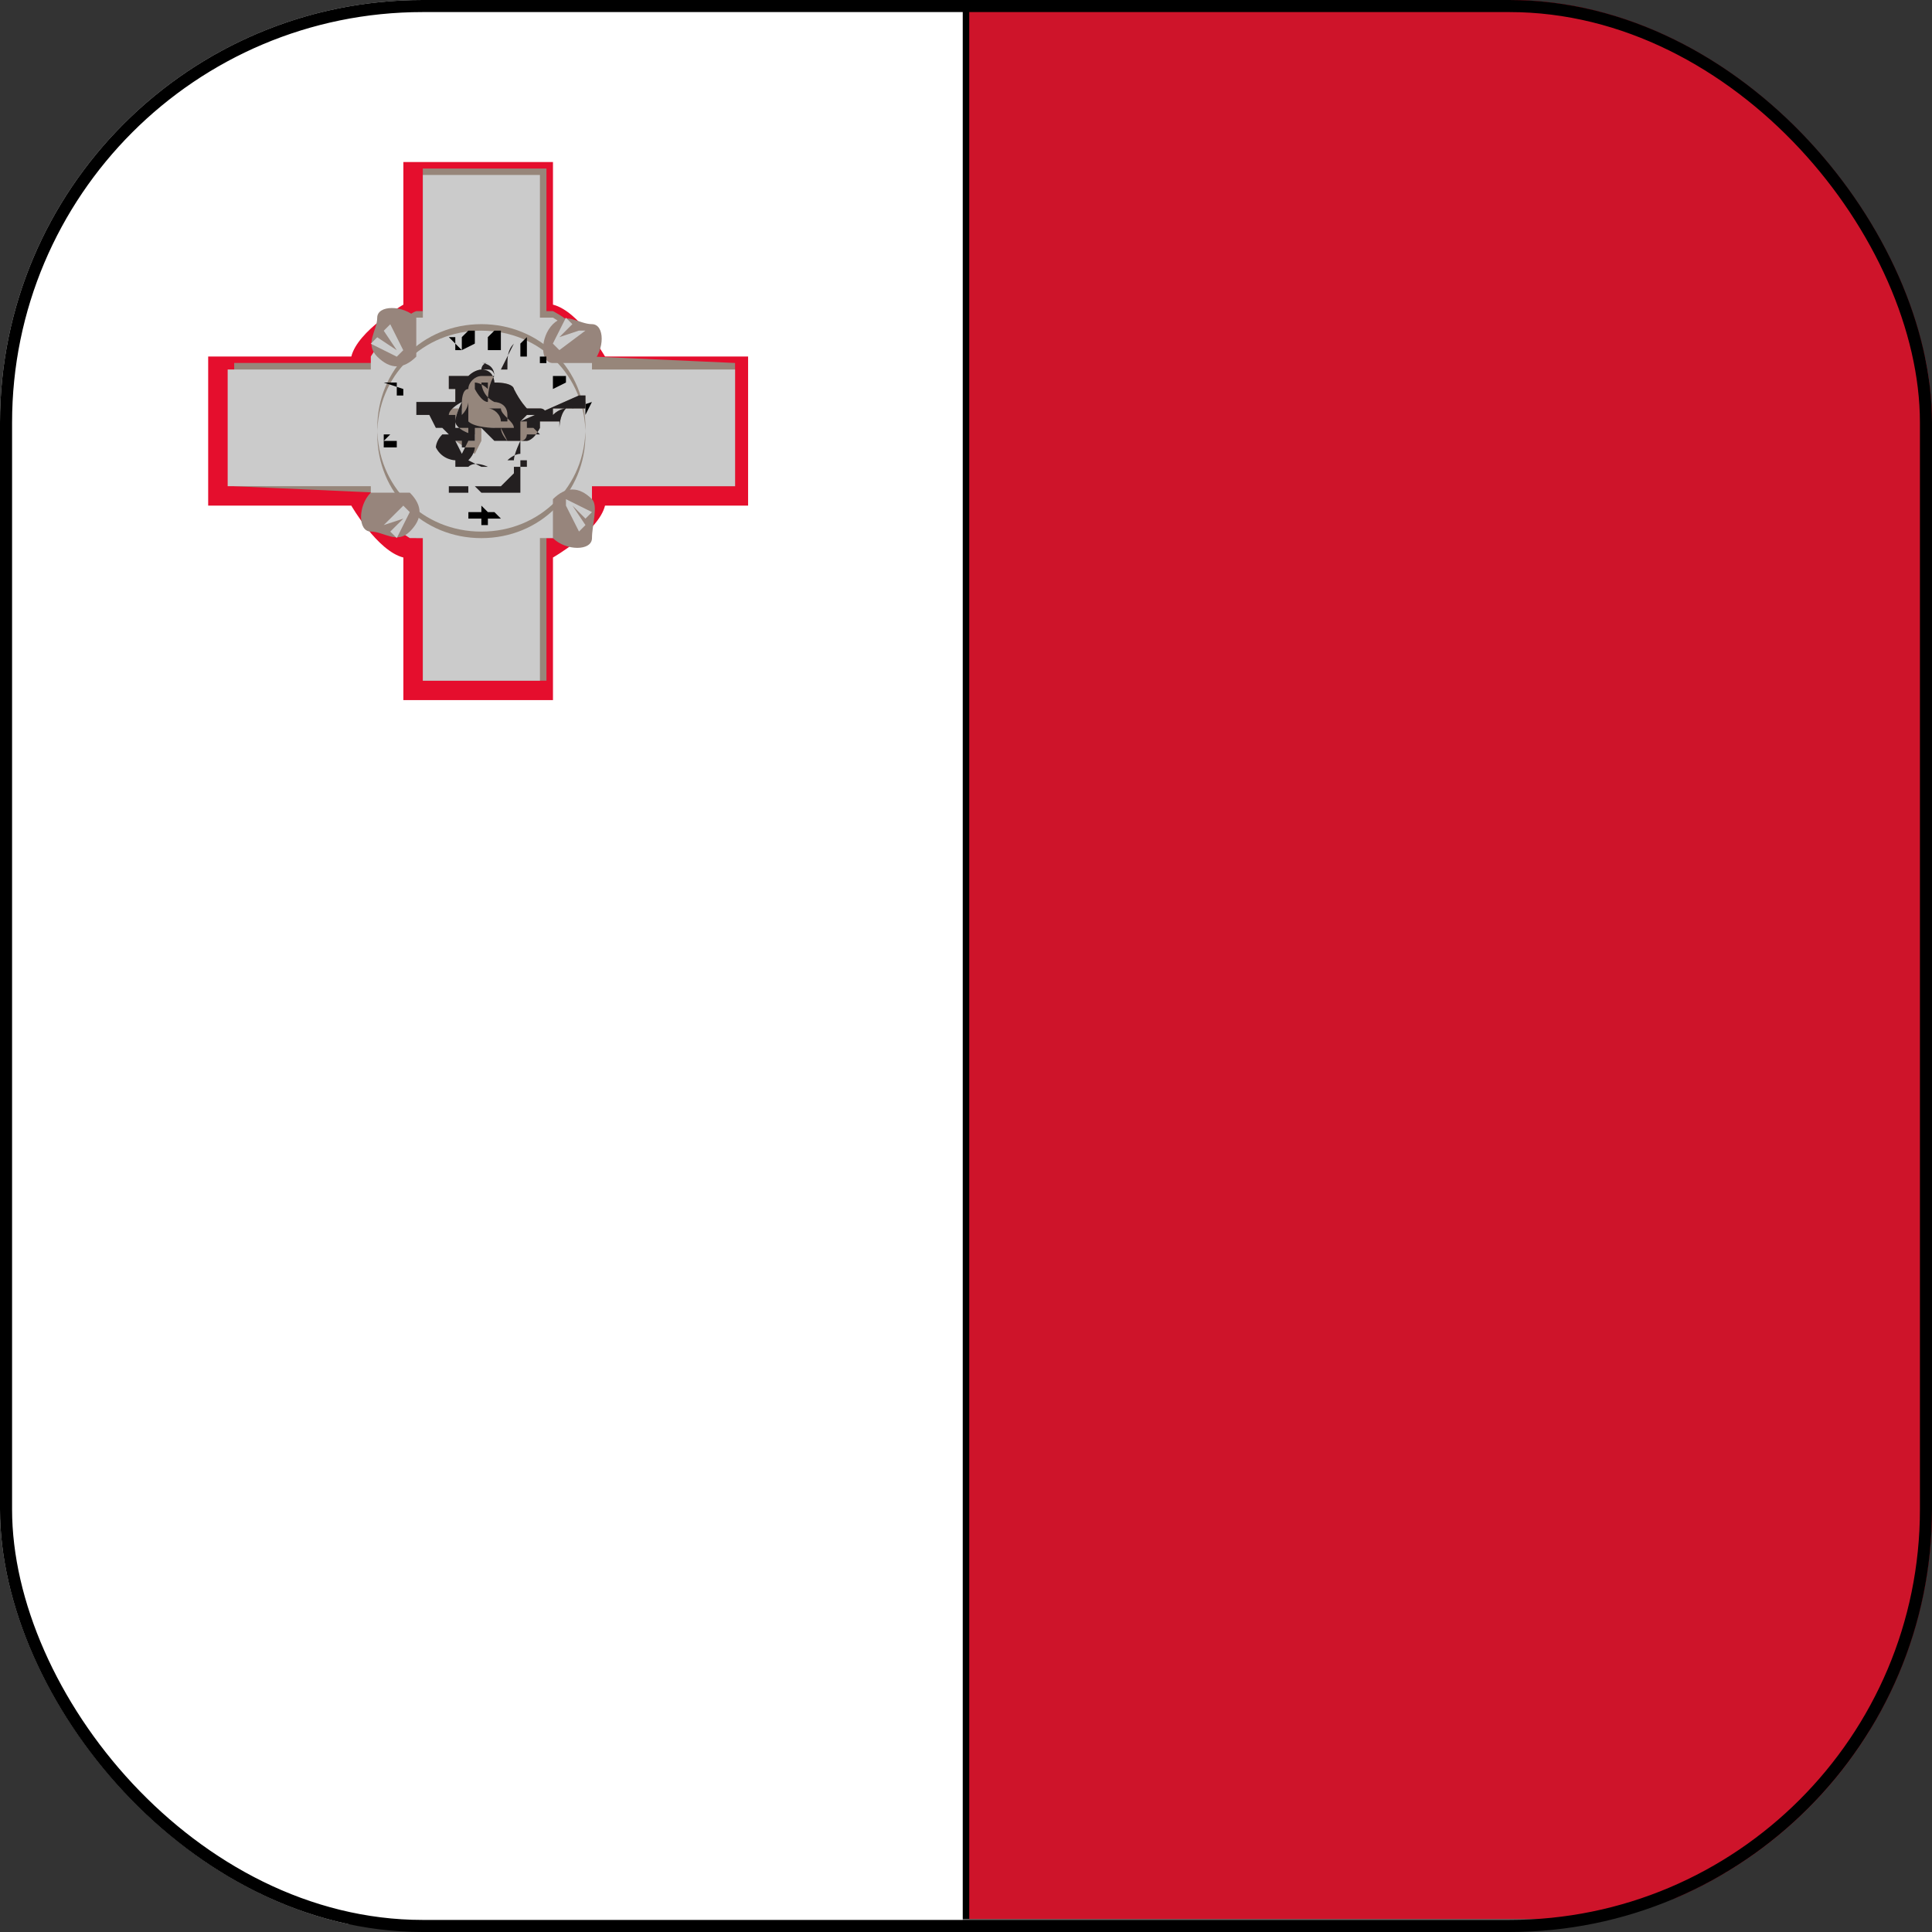 <svg width="32" height="32" viewBox="0 0 32 32" fill="none" xmlns="http://www.w3.org/2000/svg">
<rect x="0" y="0" width="32" height="32" fill="#333333" stroke="none"/>
<g clip-path="url(#clip0_1298_12317)">
<path d="M25.213 6.98H10.883C7.327 6.98 4.418 9.665 4.418 12.886V25.987C4.418 29.209 7.327 31.893 10.883 31.893H25.213C28.768 31.893 31.677 29.209 31.677 25.987V12.886C31.677 9.665 28.768 6.98 25.213 6.98Z" fill="#808080"/>
<path d="M32 6.336V25.45C32 26.309 31.892 27.06 31.569 27.812C30.599 30.174 28.337 31.785 25.643 31.785H6.357C3.663 31.785 1.401 30.174 0.431 27.812C0.108 27.06 0 26.309 0 25.45V6.336C0 5.477 0.108 4.725 0.431 3.973C1.401 1.611 3.663 0 6.357 0H25.535C28.229 0 30.492 1.611 31.461 3.973C31.785 4.725 31.892 5.477 31.892 6.336H32Z" fill="black"/>
<path d="M15.946 0V31.893H6.357C3.663 31.893 1.401 30.282 0.431 27.919C0.108 27.168 0 26.416 0 25.557V6.336C0 5.477 0.108 4.725 0.431 3.973C1.401 1.611 3.663 0 6.357 0H15.946Z" fill="white"/>
<path d="M32 6.336V25.45C32 26.309 31.892 27.06 31.569 27.812C30.599 30.174 28.337 31.785 25.643 31.785H16.054V0H25.643C28.337 0 30.599 1.611 31.569 3.973C31.892 4.725 32 5.477 32 6.336Z" fill="#CE142A"/>
<path d="M12.391 5.905H10.021C10.021 5.905 9.59 5.153 9.159 5.046V2.684H6.681V5.046C6.681 5.046 5.926 5.476 5.819 5.905H3.448V8.375H5.819C5.819 8.375 6.25 9.127 6.681 9.234V11.596H9.159V9.234C9.159 9.234 9.913 8.804 10.021 8.375H12.391V5.905Z" fill="#E50E2D"/>
<path d="M7.003 11.274V8.912H6.896C6.896 8.912 6.249 8.59 6.249 8.16L3.879 8.053V6.012H6.249C6.249 6.012 6.573 5.261 6.896 5.153H7.003V2.791H9.051V5.153H9.158C9.158 5.153 9.805 5.476 9.805 5.905L12.175 6.012V8.053H9.805C9.805 8.053 9.482 8.804 9.158 8.912H9.051V11.274H7.003Z" fill="#97867A"/>
<path d="M7.004 11.274V8.912H6.788C6.788 8.912 6.25 8.59 6.142 8.268V8.053H3.771V6.12H6.142V5.905C6.142 5.905 6.465 5.368 6.788 5.261H7.004V2.898H8.943V5.261H9.159C9.159 5.261 9.697 5.583 9.805 5.905V6.12H12.175V8.053H9.805V8.268C9.805 8.268 9.482 8.804 9.159 8.912H8.943V11.274H7.004Z" fill="#CBCBCB"/>
<path d="M7.973 8.376C7.218 8.376 6.68 7.839 6.68 7.087C6.68 6.336 7.218 5.799 7.973 5.799C8.727 5.799 9.266 6.336 9.266 7.087C9.266 7.839 8.727 8.376 7.973 8.376ZM7.973 5.799C7.218 5.799 6.68 6.336 6.68 7.087C6.68 7.839 7.218 8.376 7.973 8.376C8.727 8.376 9.266 7.839 9.266 7.087C9.266 6.336 8.727 5.799 7.973 5.799Z" fill="#95877C"/>
<path d="M7.973 8.805C7.003 8.805 6.249 8.054 6.249 7.087C6.249 6.121 7.003 5.369 7.973 5.369C8.943 5.369 9.697 6.121 9.697 7.087C9.697 8.054 8.943 8.805 7.973 8.805ZM7.973 5.477C7.003 5.477 6.249 6.228 6.249 7.195C6.249 8.161 7.003 8.913 7.973 8.913C8.943 8.913 9.697 8.161 9.697 7.195C9.697 6.228 8.943 5.477 7.973 5.477Z" fill="#95877C"/>
<path d="M6.895 5.263C6.895 5.263 6.895 5.692 6.895 5.907C6.679 6.122 6.464 6.122 6.248 5.907C6.033 5.692 6.248 5.477 6.248 5.263C6.248 5.048 6.679 5.048 6.895 5.263Z" fill="#97857C"/>
<path d="M6.141 5.693L6.248 5.586L6.572 5.801L6.356 5.478L6.464 5.371L6.679 5.801L6.572 5.908L6.141 5.693Z" fill="#CBCBCB"/>
<path d="M9.804 6.013C9.804 6.013 9.373 6.013 9.158 6.013C8.942 6.013 8.942 5.584 9.158 5.369C9.373 5.154 9.589 5.369 9.804 5.369C10.02 5.369 10.02 5.798 9.804 6.013Z" fill="#97857C"/>
<path d="M9.373 5.262L9.48 5.369L9.265 5.584L9.588 5.476H9.696L9.265 5.799L9.157 5.691L9.373 5.262Z" fill="#CBCBCB"/>
<path d="M9.158 8.913C9.158 8.913 9.158 8.483 9.158 8.268C9.374 8.054 9.589 8.054 9.805 8.268C9.912 8.376 9.805 8.698 9.805 8.913C9.805 9.128 9.374 9.128 9.158 8.913Z" fill="#97857C"/>
<path d="M9.805 8.482L9.697 8.59L9.482 8.375L9.697 8.697L9.59 8.804L9.374 8.375V8.268L9.805 8.482Z" fill="#CBCBCB"/>
<path d="M6.141 8.16C6.141 8.16 6.572 8.16 6.788 8.16C7.003 8.375 7.003 8.59 6.788 8.804C6.572 9.019 6.357 8.804 6.141 8.804C5.926 8.804 5.926 8.375 6.141 8.16Z" fill="#97857C"/>
<path d="M6.572 8.912L6.464 8.805L6.68 8.59L6.356 8.697L6.68 8.375L6.787 8.482L6.572 8.912Z" fill="#CBCBCB"/>
<path d="M6.356 7.303H6.464H6.68H6.572V7.41H6.356V7.195H6.464L6.356 7.303Z" fill="black"/>
<path d="M6.68 6.443V6.551H6.572V6.336H6.356L6.68 6.443ZM6.68 6.443L6.787 6.551L6.68 6.443Z" fill="black"/>
<path d="M7.434 5.584L7.649 5.799H7.541V5.584H7.434ZM7.434 5.584V5.691V5.584Z" fill="black"/>
<path d="M7.757 5.477H7.865V5.691L7.649 5.799V5.584L7.757 5.477Z" fill="black"/>
<path d="M8.188 5.477H8.296V5.691V5.799H8.08V5.584L8.188 5.477Z" fill="black"/>
<path d="M8.727 5.584V5.906H8.619V5.691L8.727 5.584ZM8.835 5.584V5.691V5.584Z" fill="black"/>
<path d="M9.05 5.799V6.121V6.014H8.942V6.121V5.799V5.906H9.05V5.799Z" fill="black"/>
<path d="M9.374 6.121V6.336L9.158 6.443V6.228H9.374V6.121H9.481H9.374Z" fill="black"/>
<path d="M9.481 6.766V6.658H9.696V6.873L9.804 6.658L9.481 6.766ZM9.481 6.766H9.373H9.481Z" fill="black"/>
<path d="M9.697 7.088V7.195H9.589V7.303V7.195H9.697V7.088Z" fill="black"/>
<path d="M8.189 8.482H8.081L7.973 8.375V8.482H7.758V8.59H7.973V8.697H8.081V8.59H8.189H8.297L8.189 8.482Z" fill="black"/>
<path d="M8.619 6.98C8.619 6.98 8.619 6.98 8.727 6.873H8.943C8.943 6.873 8.943 6.873 9.05 6.873C9.05 6.873 9.05 6.765 8.943 6.765H8.727C8.727 6.765 8.619 6.658 8.512 6.443C8.512 6.443 8.512 6.336 8.188 6.336C8.188 6.336 8.188 6.121 7.973 6.121C7.973 6.121 7.865 6.121 7.757 6.228C7.757 6.228 7.757 6.228 7.65 6.228C7.65 6.228 7.65 6.228 7.542 6.228C7.542 6.228 7.542 6.228 7.434 6.228C7.434 6.336 7.434 6.443 7.434 6.443C7.434 6.443 7.434 6.443 7.542 6.443C7.542 6.443 7.542 6.551 7.542 6.658H7.65C7.65 6.658 7.542 6.873 7.542 6.98C7.542 6.98 7.542 6.98 7.434 6.98C7.434 6.98 7.434 6.98 7.434 7.088V6.98C7.434 6.98 7.434 6.98 7.542 6.98C7.542 7.088 7.757 7.195 7.865 7.195V7.302C7.865 7.302 7.865 7.302 7.973 7.302H7.542H7.219H7.542H7.326H8.727C8.727 7.302 8.727 7.302 8.619 7.302H8.727C8.727 7.302 8.835 7.302 8.943 7.088C8.943 7.088 8.943 7.088 8.943 6.98C8.943 6.98 9.05 6.98 9.158 6.98H9.266C9.266 6.98 9.266 6.98 9.266 7.088C9.266 7.088 9.266 6.873 9.374 6.765C9.374 6.765 9.266 6.765 9.158 6.873C9.158 6.873 9.158 6.873 9.158 6.765C9.266 6.765 9.374 6.765 9.481 6.765C9.481 6.765 9.481 6.765 9.589 6.765C9.589 6.765 9.589 6.765 9.697 6.765C9.697 6.765 9.697 6.658 9.697 6.551C9.697 6.551 9.697 6.551 9.589 6.551L8.619 6.98ZM7.434 6.765C7.434 6.765 7.542 6.765 7.65 6.765C7.65 6.765 7.65 6.765 7.65 6.873C7.65 6.873 7.65 6.873 7.65 6.98H7.434V6.873V6.765ZM8.404 7.302H8.188C8.188 7.302 8.188 7.302 8.296 7.302C8.296 7.302 8.296 7.302 8.188 7.302C8.188 7.302 8.188 7.302 7.973 7.302V7.088C7.973 7.088 8.081 7.088 8.188 7.088L8.404 7.302ZM7.865 7.517C7.865 7.517 7.865 7.517 7.973 7.302H7.865C7.865 7.302 7.757 7.302 7.65 7.302H7.542L7.865 7.517Z" fill="#95867C"/>
<path d="M8.619 6.98C8.619 6.98 8.619 6.98 8.727 6.873H8.943C8.943 6.873 8.943 6.873 9.05 6.873C9.05 6.873 9.05 6.765 8.943 6.765H8.727C8.727 6.765 8.619 6.658 8.512 6.443C8.512 6.443 8.512 6.336 8.188 6.336C8.188 6.336 8.188 6.121 7.973 6.121C7.973 6.121 7.865 6.121 7.757 6.228C7.757 6.228 7.757 6.228 7.65 6.228C7.65 6.228 7.65 6.228 7.542 6.228C7.542 6.228 7.542 6.228 7.434 6.228C7.434 6.336 7.434 6.443 7.434 6.443C7.434 6.443 7.434 6.443 7.542 6.443C7.542 6.443 7.542 6.55 7.542 6.658H7.65C7.65 6.658 7.542 6.873 7.542 6.98C7.542 6.98 7.542 6.98 7.434 6.98C7.434 6.98 7.434 6.98 7.434 7.087V6.98C7.434 6.98 7.434 6.98 7.542 6.98C7.542 7.087 7.757 7.195 7.865 7.195V7.302C7.865 7.302 7.865 7.302 7.973 7.302H7.542H7.219H7.542H7.326H8.727C8.727 7.302 8.727 7.302 8.619 7.302H8.727C8.727 7.302 8.835 7.302 8.943 7.087C8.943 7.087 8.943 7.087 8.943 6.98C8.943 6.98 9.05 6.98 9.158 6.98H9.266C9.266 6.98 9.266 6.98 9.266 7.087C9.266 7.087 9.266 6.873 9.374 6.765C9.374 6.765 9.266 6.765 9.158 6.873C9.158 6.873 9.158 6.873 9.158 6.765C9.266 6.765 9.374 6.765 9.481 6.765C9.481 6.765 9.481 6.765 9.589 6.765C9.589 6.765 9.589 6.765 9.697 6.765C9.697 6.765 9.697 6.658 9.697 6.55C9.697 6.55 9.697 6.55 9.589 6.55L8.619 6.98ZM8.296 6.121C8.512 6.121 8.619 6.121 8.619 6.121C8.619 6.121 8.619 6.121 8.512 6.121C8.512 6.121 8.512 6.121 8.404 6.121C8.404 5.906 8.404 5.799 8.512 5.691L8.296 6.121ZM7.865 6.336C7.865 6.336 7.973 6.336 8.081 6.443C8.081 6.443 8.081 6.55 8.081 6.658C8.081 6.658 8.081 6.658 8.081 6.55C8.081 6.55 8.081 6.55 8.081 6.658C7.973 6.658 7.865 6.443 7.865 6.443C7.865 6.443 7.865 6.443 7.865 6.336C7.865 6.336 7.865 6.336 7.973 6.336H7.865ZM8.081 6.121C8.081 6.121 8.081 6.121 7.973 6.121H8.081ZM7.973 6.228C7.973 6.228 7.973 6.228 8.081 6.228C8.081 6.228 8.081 6.228 8.081 6.336C8.081 6.336 8.081 6.336 7.973 6.336C7.973 6.336 7.973 6.336 7.973 6.228ZM8.188 6.228C8.188 6.228 8.081 6.336 8.081 6.658V6.443C8.081 6.443 8.081 6.336 8.081 6.228H8.188ZM7.973 6.014C7.973 6.014 8.188 6.014 8.188 6.228C8.188 6.228 8.188 6.121 8.081 6.121C8.081 6.121 8.081 6.121 7.973 6.121C7.973 6.121 7.973 6.014 8.081 6.014H7.973ZM7.542 6.228C7.542 6.228 7.542 6.228 7.65 6.228C7.65 6.228 7.65 6.228 7.542 6.228ZM7.111 6.873C7.111 6.873 7.003 6.873 6.896 6.873C6.896 6.873 6.896 6.873 6.896 6.658C6.896 6.658 6.896 6.658 7.003 6.658H7.111H7.757C7.757 6.658 7.757 6.658 7.65 6.658C7.65 6.658 7.434 6.765 7.434 6.873C7.434 6.873 7.434 6.98 7.326 7.087C7.326 7.087 7.326 7.087 7.219 7.087L7.111 6.873ZM7.326 6.873C7.326 6.873 7.434 6.873 7.542 6.873C7.542 6.873 7.542 6.873 7.542 6.98C7.542 6.98 7.542 6.98 7.542 7.087H7.326V6.98V6.873ZM7.542 6.658C7.542 6.658 7.542 6.658 7.434 6.658H7.542ZM7.326 6.873H7.542V7.195H7.434L7.219 6.98L7.326 6.873ZM7.111 7.302C7.111 7.302 7.111 7.302 7.111 7.41C7.111 7.41 7.111 7.41 7.219 7.41C7.219 7.41 7.219 7.41 7.111 7.41V7.302ZM7.542 7.732C7.542 7.732 7.542 7.732 7.542 7.624C7.542 7.624 7.326 7.624 7.219 7.41C7.219 7.41 7.219 7.302 7.326 7.195H7.542V7.087C7.542 7.087 7.757 7.087 7.865 7.087C7.865 7.087 7.865 7.195 7.865 7.302C7.865 7.302 7.757 7.302 7.65 7.302C7.65 7.302 7.65 7.302 7.65 7.41H7.865C7.865 7.41 7.865 7.517 7.757 7.624C7.757 7.624 7.757 7.624 7.973 7.732H8.081C8.081 7.732 7.865 7.624 7.757 7.732H7.542ZM8.188 7.302H7.973C7.973 7.302 7.973 7.302 8.081 7.302C8.081 7.302 8.081 7.302 7.973 7.302C7.973 7.302 7.973 7.302 7.757 7.302V7.087C7.757 7.087 7.865 7.087 7.973 7.087L8.188 7.302ZM7.65 7.517C7.65 7.517 7.65 7.517 7.757 7.302H7.865C7.865 7.302 7.757 7.302 7.65 7.302H7.542L7.65 7.517ZM8.081 7.517C8.081 7.517 8.081 7.517 7.973 7.517C7.973 7.517 7.973 7.517 7.973 7.41C7.973 7.41 7.973 7.41 7.973 7.302C7.973 7.302 7.973 7.41 7.973 7.517C7.973 7.517 7.973 7.517 8.081 7.517C8.081 7.517 8.188 7.517 8.296 7.517H8.081ZM7.865 7.732C7.865 7.732 7.865 7.732 7.757 7.732H7.865ZM8.727 7.946H7.326H7.65H7.326H7.65C7.65 7.946 7.65 7.946 7.757 7.946C7.757 7.946 7.757 7.946 7.865 7.946H8.081H8.404C8.404 7.946 8.404 7.946 8.512 7.946H8.619H8.727ZM8.619 7.624H8.727C8.727 7.624 8.727 7.624 8.727 7.732C8.727 7.732 8.619 7.732 8.512 7.732C8.512 7.732 8.512 7.732 8.512 7.839L8.296 8.054C8.296 8.054 8.188 8.054 8.081 8.054C8.081 8.054 7.865 8.054 7.757 8.054C7.757 8.054 7.757 8.054 7.757 8.161C7.757 8.161 7.542 8.161 7.434 8.161C7.434 8.161 7.434 8.161 7.434 8.054C7.434 8.054 7.434 8.054 7.65 8.054C7.65 8.054 7.65 8.054 7.757 8.054H7.865C7.865 8.054 7.865 8.054 7.757 8.054C7.757 8.054 7.757 8.054 7.65 8.054H7.865C7.865 8.054 7.865 8.054 7.973 8.161H8.619V7.624ZM8.619 7.302C8.619 7.302 8.512 7.517 8.512 7.624C8.512 7.624 8.512 7.624 8.404 7.624C8.404 7.624 8.512 7.517 8.619 7.517V7.302ZM8.404 7.302C8.404 7.302 8.404 7.302 8.512 7.302H8.404C8.404 7.302 8.296 7.195 8.296 7.087H8.188C8.188 7.087 7.865 7.087 7.757 6.98C7.757 6.98 7.757 6.98 7.757 6.873C7.757 6.873 7.757 6.765 7.757 6.658C7.757 6.658 7.757 6.765 7.65 6.873C7.65 6.873 7.65 6.873 7.65 6.658C7.65 6.658 7.65 6.443 7.757 6.443C7.757 6.336 7.865 6.228 7.973 6.228V6.336C7.973 6.336 7.973 6.55 8.188 6.658C8.188 6.658 8.404 6.658 8.404 6.873C8.404 6.873 8.404 6.873 8.404 6.98H8.296V7.087L8.404 7.302ZM8.619 6.98C8.619 6.98 8.619 6.98 8.727 6.98C8.727 6.98 8.727 6.98 8.727 7.087C8.727 7.087 8.727 7.087 8.619 7.087C8.619 7.087 8.404 7.087 8.296 7.087C8.296 7.087 8.296 7.087 8.296 6.98C8.296 6.873 8.188 6.765 8.081 6.765H8.188H8.296C8.296 6.873 8.512 6.98 8.512 7.087C8.512 7.087 8.512 7.087 8.619 7.087C8.619 7.087 8.727 7.087 8.835 7.087C8.835 7.087 8.835 7.087 8.943 7.195C8.943 7.195 8.835 7.195 8.727 7.195C8.727 7.195 8.727 7.302 8.619 7.302V6.98Z" fill="#231F20"/>
</g>
<rect x="0.1" y="0.1" width="31.8" height="31.8" rx="6.9" stroke="black" stroke-width="0.2"/>
<defs>
<clipPath id="clip0_1298_12317">
<rect width="32" height="32" rx="7" fill="white"/>
</clipPath>
</defs>
</svg>

